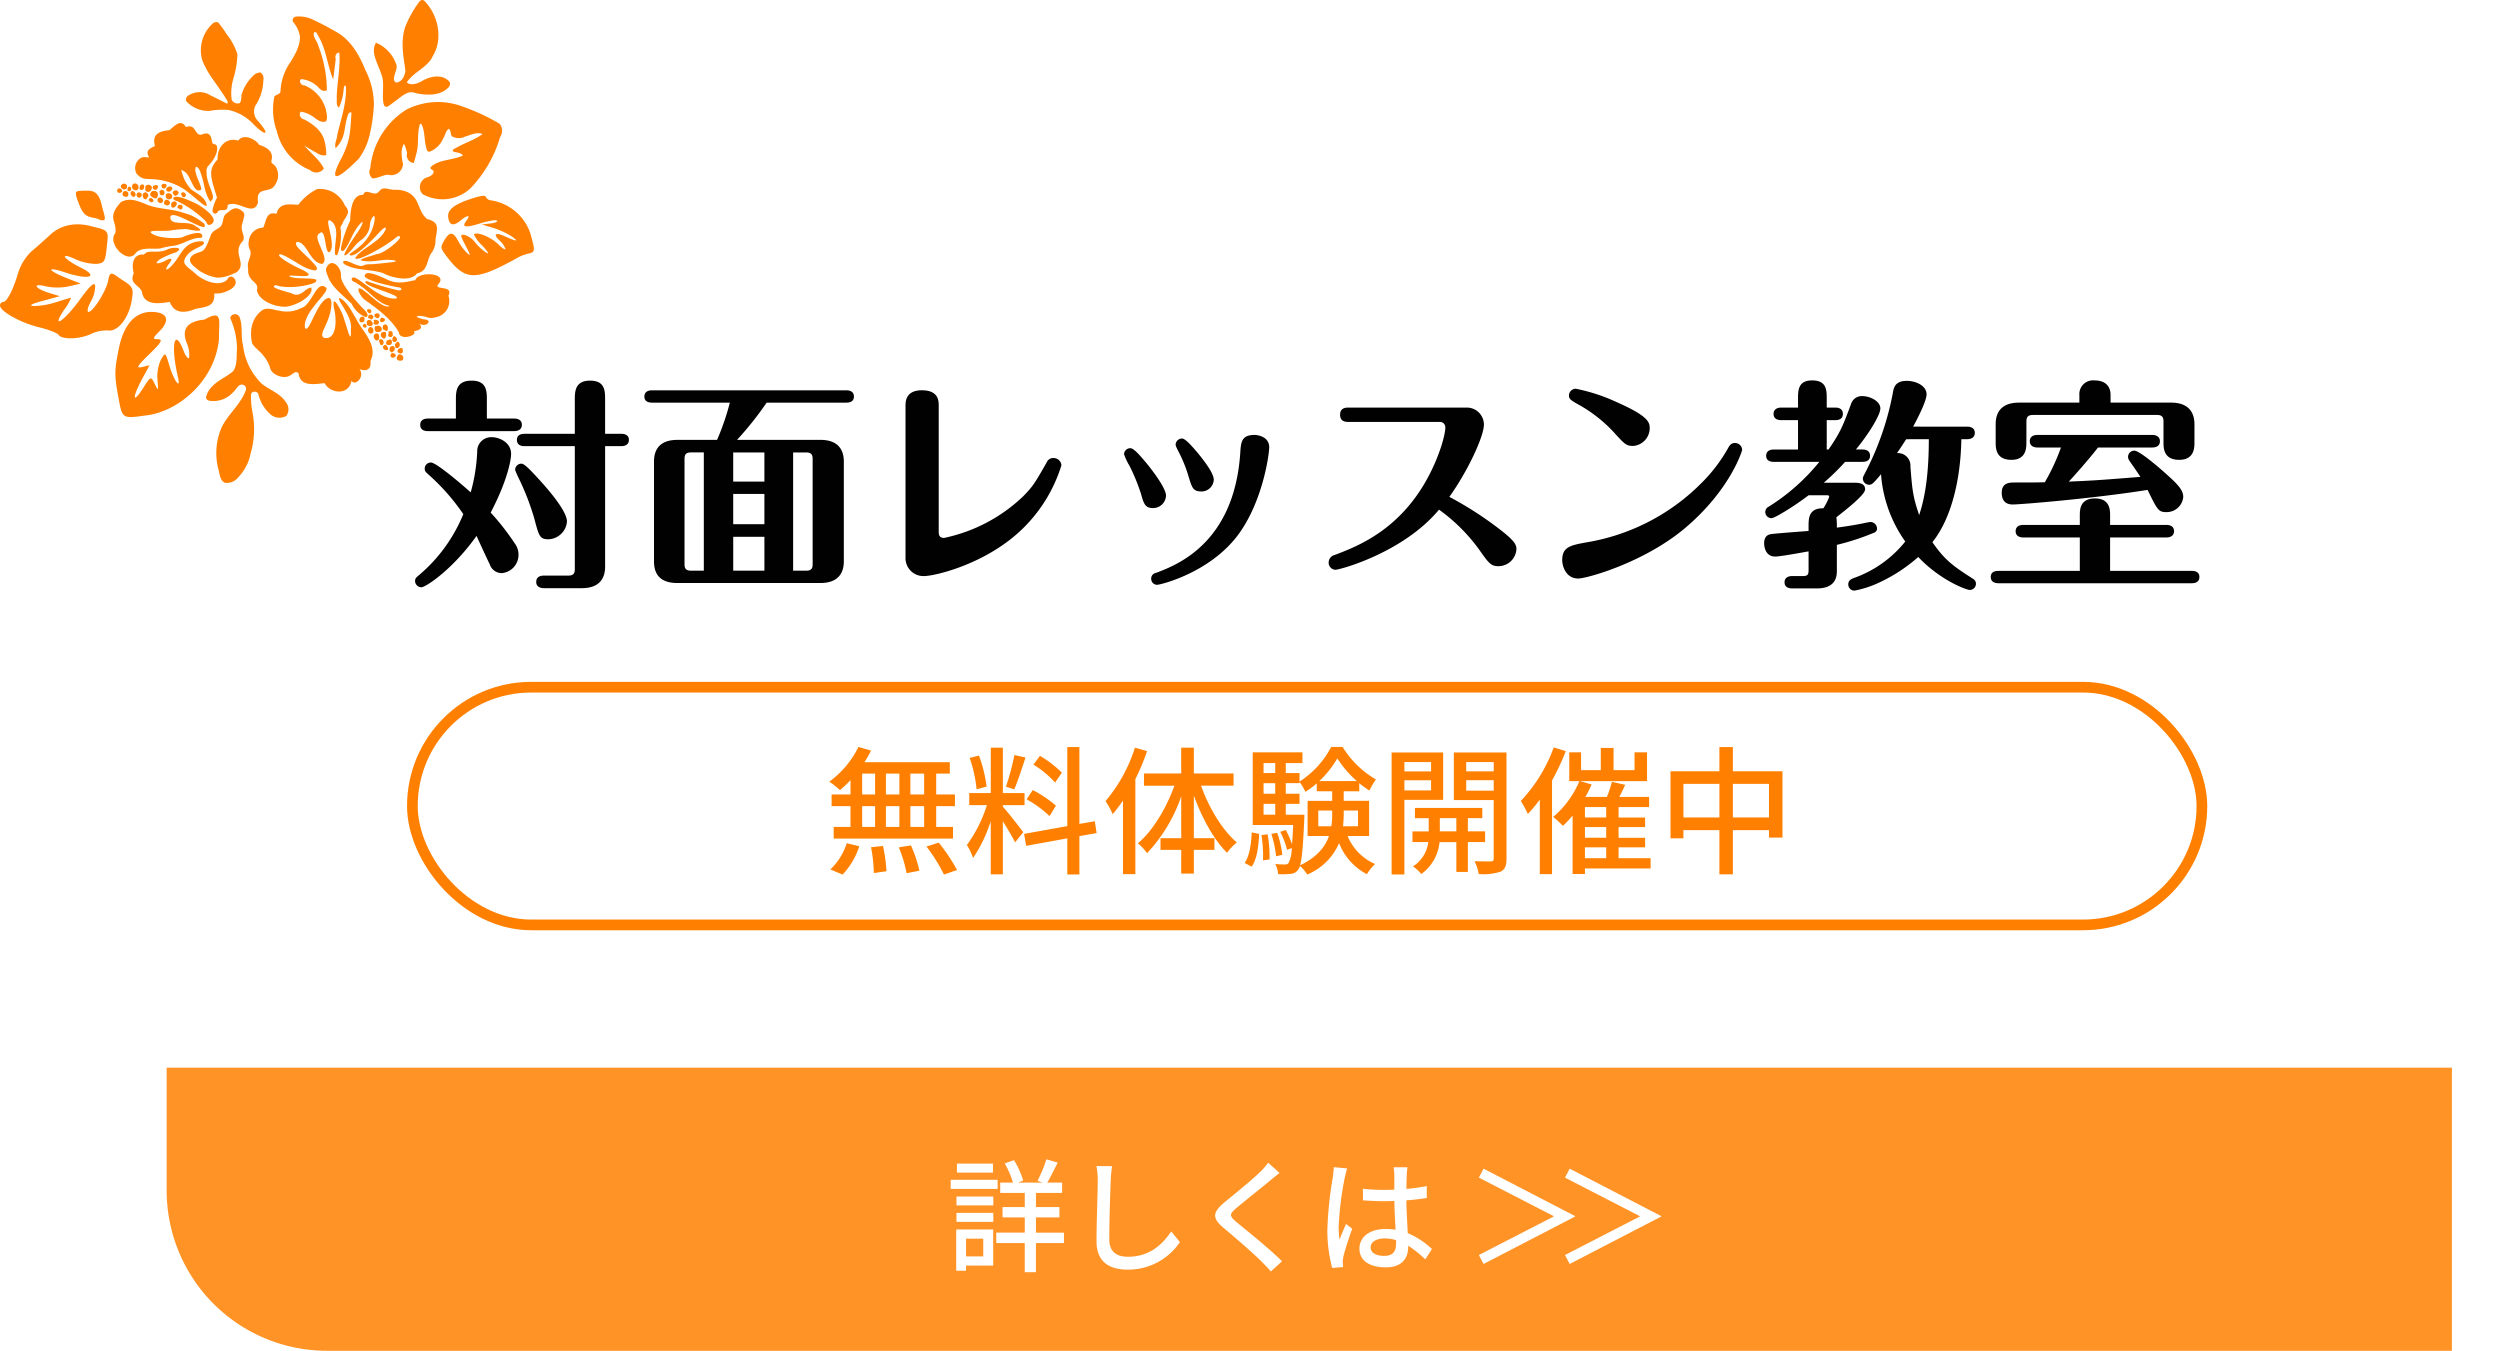 <svg xmlns="http://www.w3.org/2000/svg" xmlns:xlink="http://www.w3.org/1999/xlink" width="468" height="252.865" viewBox="0 0 468 252.865">
  <defs>
    <linearGradient id="linear-gradient" x2="1" y2="1" gradientUnits="objectBoundingBox">
      <stop offset="0" stop-color="#fff" stop-opacity="0.902"/>
      <stop offset="1" stop-color="#fff"/>
    </linearGradient>
    <filter id="長方形_1" x="22.197" y="23.83" width="445.803" height="188.535" filterUnits="userSpaceOnUse">
      <feOffset dy="3" input="SourceAlpha"/>
      <feGaussianBlur stdDeviation="3" result="blur"/>
      <feFlood flood-opacity="0.161"/>
      <feComposite operator="in" in2="blur"/>
      <feComposite in="SourceGraphic"/>
    </filter>
    <clipPath id="clip-path">
      <rect id="長方形_47" data-name="長方形 47" width="99.94" height="90.447" fill="#ff8000"/>
    </clipPath>
    <linearGradient id="linear-gradient-2" x2="1" y2="1" gradientUnits="objectBoundingBox">
      <stop offset="0" stop-color="#ff8000"/>
      <stop offset="1" stop-color="#ff8000"/>
    </linearGradient>
  </defs>
  <g id="グループ_109" data-name="グループ 109" transform="translate(-1390.803 -610.982)">
    <g transform="matrix(1, 0, 0, 1, 1390.8, 610.98)" filter="url(#長方形_1)">
      <path id="長方形_1-2" data-name="長方形 1" d="M0,0H397.8a30,30,0,0,1,30,30V170.535a0,0,0,0,1,0,0H0a0,0,0,0,1,0,0V0A0,0,0,0,1,0,0Z" transform="translate(31.2 29.83)" opacity="0.85" fill="url(#linear-gradient)"/>
    </g>
    <g id="グループ_21" data-name="グループ 21" transform="translate(1390.803 610.982)">
      <g id="グループ_20" data-name="グループ 20" clip-path="url(#clip-path)">
        <path id="パス_6" data-name="パス 6" d="M1473.654,2773.845a9.045,9.045,0,0,0-4.7-2.733,12.594,12.594,0,0,0-3.579.162,5.621,5.621,0,0,1-4.4-1.832.938.938,0,0,1,.557-1.133,3.731,3.731,0,0,1,3.923.018c1.061.518,2.114,1.054,3.169,1.587.243-.133.106-.456-.007-.634-.8-1.311-1.687-2.561-2.567-3.816a17.339,17.339,0,0,1-2.031-3.6,6.733,6.733,0,0,1,1.882-6.9.946.946,0,0,1,1.093-.229,22.272,22.272,0,0,1,1.581,2.2,11.5,11.5,0,0,1,2,3.754,17.978,17.978,0,0,1-.77,4.578,9.544,9.544,0,0,0-.311,3.891,1.2,1.2,0,0,0,1.493.658c.4-.448.261-1.091.376-1.634a8.024,8.024,0,0,1,2.1-3.419,1.979,1.979,0,0,1,1.409-.688,1.285,1.285,0,0,1,.556,1.385,8.961,8.961,0,0,1-1.509,4.857,2.531,2.531,0,0,0,.411,2.748C1476.886,2775.928,1475.83,2776.036,1473.654,2773.845Z" transform="translate(-1426.128 -2750.513)" fill="#ff8000"/>
        <path id="パス_7" data-name="パス 7" d="M10.965,1159.4c-.19-.333-1.838-.971-3.662-1.418-3.5-.857-7.342-3.01-7.3-4.094a.6.6,0,0,1,.551-.626c.717.026,1.9-2.244,2.827-5.408a9.673,9.673,0,0,1,2.477-4.048c.942-.786,2.49-2.158,3.44-3.049,2.169-2.035,5.034-2.557,8.384-1.526,2.913.6,2.58,1.03,2.305,3.779-.269,2.691-.461,2.991-1.987,3.113a9.881,9.881,0,0,1-3.968-.913c-3.111-1.431-2.127.026,1.081,1.6,3.529,1.733,1.529,2.381-2.855.926-3.7-1.229-3.438-.4.346,1.089l2.495.982-2.245.523a10.692,10.692,0,0,1-4.29-.007c-2.614-.677-2.068.4.62,1.227l2.015.617-3.212.875c-2.178.593-2.7.9-1.625.969a14.617,14.617,0,0,0,4.161-.731c1.416-.454,2.669-.826,2.785-.828a9.125,9.125,0,0,1-1.3,2.26c-2.555,3.824.021,2.141,2.966-1.938,1.877-2.6,2.71-3.349,2.841-2.557a6.082,6.082,0,0,1-.832,2.993c-.56,1.03-.75,1.882-.423,1.894.8.029,3.116-3.56,3.662-5.684.346-2.4.967-1.378,2.647-.305,2.067,1.321,2.179,1.569,1.775,3.939-.551,3.231-2.6,5.8-4.415,5.522a6.936,6.936,0,0,0-3.241.681C14.89,1160.246,11.494,1160.328,10.965,1159.4Z" transform="translate(0 -1096.719)" fill="#ff8000"/>
        <path id="パス_8" data-name="パス 8" d="M2923.33,2247.237a7.7,7.7,0,0,1-8.942,1.111,1.91,1.91,0,0,1,.946-3.188c.491-.185,1.155-.535,1.092-1.143-.177-.238-.7-.35-.574-.721,1.2-1.169,2.959-1.268,4.5-1.672a9.287,9.287,0,0,0,1.559-.5c-.394-.652-1.259-.517-1.87-.8-.129-.443.451-.542.719-.726,1.576-.9,3.362-1.413,4.818-2.518-1.108-.445-2.222.2-3.279.488a2.547,2.547,0,0,1-2.46-.077c-.275-.427-.163-1.021-.539-1.4-.683.4-.679,1.3-1.122,1.891a4.376,4.376,0,0,1-2.62,2.435c-.526-.16-.47-.829-.627-1.254-.266-1.326-.145-2.766-.826-3.983-.343-.11-.293.391-.382.594-.38,1.665-.021,3.423-.56,5.062a13.693,13.693,0,0,1-.464,1.666,1.443,1.443,0,0,1-1.241-1.846,8.2,8.2,0,0,0-.576-1.763c-.716,1.172-.413,2.6-.181,3.869a2.209,2.209,0,0,1-2.781,1.934c-1.024.028-1.927.72-2.95.684a1.547,1.547,0,0,1-.4-1.912,14.558,14.558,0,0,1,6.724-10.939,13.009,13.009,0,0,1,10.269-.7,39.856,39.856,0,0,1,7.215,3.322,2.075,2.075,0,0,1,.1,2.485,23.127,23.127,0,0,1-5.542,9.592" transform="translate(-2835.254 -2211.989)" fill="#ff8000"/>
        <path id="パス_9" data-name="パス 9" d="M3479.51,1635.169a1.15,1.15,0,0,0,.931.631,9.256,9.256,0,0,1,7.362,6.066c.993,3.448.975,3.637-.372,3.915a8.041,8.041,0,0,0-2.328.967c-7.832,4.285-9.538,4.152-13.23-.854-.831-1.174-.845-1.375-.177-2.536,1.01-1.751,1.684-1.738,2.642.052a9.645,9.645,0,0,0,1.652,2.256c.735.638.7.483-.265-1.37-1.044-1.994-1.054-2.087-.227-2.04a4.1,4.1,0,0,1,2.047,1.471,9.153,9.153,0,0,0,2.071,1.887c.589.307.321-.151-.793-1.355a6.9,6.9,0,0,1-1.542-2.046c.4-.65,3.125.417,4.482,1.756.852.842,1.481,1.234,1.4.871a3.982,3.982,0,0,0-1.067-1.5c-1.256-1.157-.811-1.61.846-.862,2.383,1.078,2.858,1.115,1.47.117a14.421,14.421,0,0,0-3.507-1.622l-2.16-.653,1.594-.183c.9-.1,1.447-.335,1.257-.53s-1.577.034-3.182.527c-2.837.871-3.494.723-2.512-.565.821-1.077.171-1.065-1.129.021-1.362,1.138-2.159.892-2.315-.714-.131-1.341,1.216-2.379,4.407-3.4,1.806-.578,2.559-.664,2.645-.3Z" transform="translate(-3388.561 -1598.3)" fill="#ff8000"/>
        <path id="パス_10" data-name="パス 10" d="M1625.8,30.564a2.7,2.7,0,0,1-2.48.993c-.841-.4-.937-1.429-1.127-2.23a12.032,12.032,0,0,1,.572-8.238c1.244-2.485,3.6-4.287,4.512-6.955a.794.794,0,0,0-1.061-.907c-.618.266-.841.977-1.354,1.378a4.943,4.943,0,0,1-4.387,1.609c-.351-.083-.757-.316-.663-.737A4.1,4.1,0,0,1,1621,13.47c1.119-1.186,2.719-1.753,3.907-2.845.775-1.217.564-2.721.687-4.089A14.3,14.3,0,0,0,1624.31.691a.941.941,0,0,1,1.813-.016c.579,1.681.16,3.5.616,5.207a11.852,11.852,0,0,0,3.454,7.1c1.477,1.2,3.468,1.81,4.54,3.473a2.112,2.112,0,0,1,.1,2.583,2.573,2.573,0,0,1-3-.314,7.264,7.264,0,0,1-2.258-3.83c-.32-.574-1.364-.538-1.353.238a14.493,14.493,0,0,0,.282,3.275,16.5,16.5,0,0,1-.349,7.633A8.977,8.977,0,0,1,1625.8,30.564Z" transform="translate(-1581.229 58.82)" fill="#ff8000"/>
        <path id="パス_11" data-name="パス 11" d="M1497.158,1620.471c.4-1.222,1.675-1.261,2.052-1.993.455-.882.2-1.8,1.074-2.3,1.019-.9,1.71-1.276,2.812-.355a.867.867,0,0,1,.359.99,15.67,15.67,0,0,1-.408,1.551c-.282,1.308.768,2.208.132,3.095-1.528,1.62-.332,3.057-.365,4.388a1.792,1.792,0,0,1-1.374,1.678,6.964,6.964,0,0,1-2.972.756,8.067,8.067,0,0,1-3.748-1.572c-.674-.573-2.345-1.682-.7-2.756,1.671-.928,1.838.152,3.142-3.476Z" transform="translate(-1457.756 -1576.299)" fill="#ff8000"/>
        <path id="パス_12" data-name="パス 12" d="M1661.227,2129.762c-1.206-3.891-1.736-5.223.11-7.127-.128-2.309,1.589-4.256,3.854-3.548,1.042-1.462,3.448-.114,3.888.765,1.174.438,2.615,1,2.416,2.638-.274,1.013.1.71.643,1.382a3.009,3.009,0,0,1,.029,3.364,1.774,1.774,0,0,1-1.18.991c-1.227.359-2.407.188-2.075,2.394-.791,2.9-3.788-.561-5.7.54.056,1.553-1.206.558-1.8,1.165-.357.773-1.1.447-1.023-.315a8.854,8.854,0,0,1,.837-2.248Z" transform="translate(-1620.6 -2092.767)" fill="#ff8000"/>
        <path id="パス_13" data-name="パス 13" d="M1054.627,1347.269c.8.762-1.557,1.062-2.837,2.383-1.157,1.423-.769,1.865.464,2.86a16.076,16.076,0,0,1,1.258,1.068c1.946,1.477,4.329,2.049,5.618.867.521-1.216,1.709-.343,1.6.6-.172,1.207-2.58,2.134-4.012,1.952.186,2.467-1.469,2.494-3.509,2.889-1.957.81-3.965.964-4.806-1.3-1.851.294-4.856.783-5.227-1.9-.442-1.276-2.458-1.465-1.521-3.456-.423-1.488-.249-3.516,1.64-3.519.328.083.422-.207.656-.34.878-.488,2.58.2,4.151-.695,1.252-.415,2.977-.238,1.444.622a16.8,16.8,0,0,0-2.994,1.3c-.812.607-1.049,1.141.807.4,1.328-.825,1.735-.588.843.5-1.144,1.668.01.995.819,0,.954-1.054,1.613-2.632,2.669-3.435a4.217,4.217,0,0,1,2.938-.8Z" transform="translate(-1016.611 -1302.069)" fill="#ff8000"/>
        <path id="パス_14" data-name="パス 14" d="M1369.1,2034.891c1.292-.961-1.4-2.93-2.854-3.736-.8-.4-3.271-1.565-4.109-1.277-.629.218-.018.675.4.74a19.632,19.632,0,0,1,4.992,3.383,2.231,2.231,0,0,1,.628.786c.241.448.563.379.939.1" transform="translate(-1329.437 -1992.998)" fill="#ff8000"/>
        <path id="パス_15" data-name="パス 15" d="M1075.87,2194.093c.91-.641-.753-2.648-.912-4.869,0-.561-.178-1.094.413-1.683.86-.865,1.7-2.38,1.544-3.342-.052-.827-.78-.41-.909-.9-.164-.664-.178-2.181-1.827-1.556-1.536.6-1.078-2.143-3.1-1.339-.955-1.71-2.271-.062-3.07.565-.96.135-3.514.258-2.723,2.961-.841.434-1.947.8-1.075,2.144-.629.013-1.145-.187-1.63.138a2.221,2.221,0,0,0-.762,2.868c.974,1.17,1.719.99,3.032,1.072a12.055,12.055,0,0,1,5.242,1.5c1.757.88,5.032,4.41,4.87,3.278-.321-1.5-1.865-2.054-2.956-2.915a7.687,7.687,0,0,1-1.794-3.588,1.682,1.682,0,0,1,.639.336c1.216.834,1.605,3.951,2.89,3.436.761,0-.825-2.369-.9-3.749-.019-1.212.637-.35.856.129a20.738,20.738,0,0,1,.878,3.15,8.725,8.725,0,0,0,.8,2.2c.2.381.383.591.5.166" transform="translate(-1036.275 -2156.608)" fill="#ff8000"/>
        <path id="パス_16" data-name="パス 16" d="M906.451,1785.121a8.6,8.6,0,0,0-3.5-1.8c-2.268-.807-4.7-.7-6.744-1.5-1.644-.645-3.258-1.488-5.036-.561-2.784,2.995-.685,3.587-1.066,5.817-1.647,1.969,2.376,6.058,3.854,3.681,1.171-1.1,2.928-.629,4.519-.789a16.538,16.538,0,0,1,2.727-.541c1.467-.274,2.824-1.217,4.273-1.425.467-.052,1.149.09.835-.613-.393-.835-3.034.156-3.778.523-2.041.292-4.986-.052-5.779-.9-.419-.516,1.857-.276,3.443-.384a20.127,20.127,0,0,1,3.244-.3c1.184.261,3.989.75,1.645-.563-1.235-1.182-4.9.161-4.677-1.772.488-1.143,4.291,1.536,6.1,1.945.48.189.44-.676-.057-.821Z" transform="translate(-868.512 -1743.448)" fill="#ff8000"/>
        <path id="パス_17" data-name="パス 17" d="M1345.495,2166.893c-.216-.083-.176-.2-.22-.494a.608.608,0,0,1,.748-.636.457.457,0,0,1,.185.748c-.211.271-.389.481-.712.381" transform="translate(-1313.235 -2128.042)" fill="#ff8000"/>
        <path id="パス_18" data-name="パス 18" d="M1357.832,2259.908c-.293-.133-.125-.7.426-.681a.443.443,0,0,1,.483.308c.174.38-.233.531-.292.582a.363.363,0,0,1-.616-.208" transform="translate(-1325.359 -2223.581)" fill="#ff8000"/>
        <path id="パス_19" data-name="パス 19" d="M1306.547,2291.587c.269-.821,1.652-.517.938.286-.318.357-.984.265-.937-.286" transform="translate(-1275.433 -2256.195)" fill="#ff8000"/>
        <path id="パス_20" data-name="パス 20" d="M1302.559,2231.828c-.21-.6.027-.824.554-.843.627.1.782.774.373,1.053a.67.67,0,0,1-.926-.21" transform="translate(-1271.467 -2194.821)" fill="#ff8000"/>
        <path id="パス_21" data-name="パス 21" d="M1290.056,2183.619a.529.529,0,0,1-.59.539c-.389-.095-.651-.324-.5-.66.163-.651.953-.466,1.09.121Z" transform="translate(-1258.23 -2145.7)" fill="#ff8000"/>
        <path id="パス_22" data-name="パス 22" d="M1238.32,2203.109c-.043-.3.517-.538.879-.124a.459.459,0,0,1,.066.607.558.558,0,0,1-.966-.243Z" transform="translate(-1208.812 -2165.784)" fill="#ff8000"/>
        <path id="パス_23" data-name="パス 23" d="M1253.506,2263.958c-.178-.459.087-.36.218-.574.052-.085.469.063.545.141a.7.7,0,0,1,.063.672c-.16.261-.868.272-.825-.239Z" transform="translate(-1223.598 -2227.823)" fill="#ff8000"/>
        <path id="パス_24" data-name="パス 24" d="M1270.04,2316.865a.478.478,0,0,1-.008-.622,3.118,3.118,0,0,1,.361-.115c.678.057.473.586.31.724-.267.226-.464.238-.664.013Z" transform="translate(-1239.681 -2281.734)" fill="#ff8000"/>
        <path id="パス_25" data-name="パス 25" d="M1200.277,2306.354c-.412-.572.688-.915.933-.47a1.549,1.549,0,0,1-.217.559.462.462,0,0,1-.715-.089" transform="translate(-1171.606 -2271.033)" fill="#ff8000"/>
        <path id="パス_26" data-name="パス 26" d="M1181.439,2240.036a.63.63,0,0,1,.6-.915c.631-.038.862.41.724.973-.109.415-.493.681-1.323-.058" transform="translate(-1153.236 -2203.374)" fill="#ff8000"/>
        <path id="パス_27" data-name="パス 27" d="M1169.948,2208.675a.341.341,0,0,1,.3-.456c.314-.023.722.469.483.671-.288.243-.578.116-.786-.215" transform="translate(-1142.069 -2171.153)" fill="#ff8000"/>
        <path id="パス_28" data-name="パス 28" d="M1140.755,2290.586c.092-.437,0-.612.159-.743.495-.417,1.451.028.975.806a.6.6,0,0,1-1.134-.063Z" transform="translate(-1113.591 -2255.096)" fill="#ff8000"/>
        <path id="パス_29" data-name="パス 29" d="M1121.73,2232.083c-.338-.679-.066-.925.069-1.039.478-.4,1.166.45.655.882-.1.085-.121.614-.724.157Z" transform="translate(-1094.86 -2194.944)" fill="#ff8000"/>
        <path id="パス_30" data-name="パス 30" d="M1096.225,2305.678a.42.42,0,0,1,.239-.392c.58-.231.692.394.408.859-.145.239-1.027.156-.647-.467" transform="translate(-1070.029 -2270.715)" fill="#ff8000"/>
        <path id="パス_31" data-name="パス 31" d="M1073.987,2244.219a.405.405,0,0,1,.3-.094.964.964,0,0,1,.351.151.414.414,0,0,1,.085.523c-.114.168-.253.42-.581.289a.509.509,0,0,1-.157-.87" transform="translate(-1048.238 -2208.115)" fill="#ff8000"/>
        <path id="パス_32" data-name="パス 32" d="M1037.649,2302.077a.694.694,0,0,1,.7,1.182.692.692,0,0,1-.7-1.182Z" transform="translate(-1012.665 -2267.683)" fill="#ff8000"/>
        <path id="パス_33" data-name="パス 33" d="M1026.549,2249.84c.149-.089.374-.034.665.31.027.034.282.643-.295.779-.5-.1-.781-.819-.37-1.089" transform="translate(-1001.912 -2214.056)" fill="#ff8000"/>
        <path id="パス_34" data-name="パス 34" d="M1001.612,2295.74c.082-.969.995-.4.64.183-.184.3-.746.129-.64-.183" transform="translate(-977.749 -2260.287)" fill="#ff8000"/>
        <path id="パス_35" data-name="パス 35" d="M963.008,2251.568a.544.544,0,0,1,.3-.882.6.6,0,0,1,.6.252c.2.4.028,1.2-.905.63Z" transform="translate(-939.946 -2214.913)" fill="#ff8000"/>
        <path id="パス_36" data-name="パス 36" d="M949.913,2309.746c-.24-.7.732-.882.966-.6.54.639-.266,1.434-.966.6" transform="translate(-927.256 -2274.638)" fill="#ff8000"/>
        <path id="パス_37" data-name="パス 37" d="M920.4,2281.643a.5.5,0,0,1,.782.452c0,.052-.071.268-.492.31a.435.435,0,0,1-.29-.762" transform="translate(-898.328 -2246.288)" fill="#ff8000"/>
        <path id="パス_38" data-name="パス 38" d="M1395.592,2151.541c-.445.274-.311-.4-.179-.508.338-.285.855-.035.83.26.066.665-.774.624-.651.248Z" transform="translate(-1362.06 -2112.583)" fill="#ff8000"/>
        <path id="パス_39" data-name="パス 39" d="M1423.589,2247.731c-.038.171-.229-.122.013-.346.4-.341,1.095.362.64.745-.357.3-.681-.07-.653-.4" transform="translate(-1389.585 -2211.308)" fill="#ff8000"/>
        <path id="パス_40" data-name="パス 40" d="M1948.589,1396.471a2.763,2.763,0,0,1,2.7-2.5c.608-1.306.525-3.116,2.484-2.587.506-2.386,3.1-1.646,4.089-1.706a10.133,10.133,0,0,1,3.484-2.917,4.985,4.985,0,0,1,5.217,3.058c1.322,1.416.087,2.007-.441,3.38-.314.6-.434.551-.333,1.081a10.44,10.44,0,0,1-.581,4.665c-.157.281-.471.217-.483-.087-.191-2.136,1.106-5.083-.965-6.263-1.13-.352,1.278,4.622-.023,5.924-1.007.629-.617-4.884-1.979-3.414-1.409.69,2.251,4.829.546,5.656-2.3-.2-2.819-4.138-4.686-4.121-1.03.555,2.036,2.62,3.368,4.337.568.525.438,1.209-.356.941-1.958-.283-4.016-2.276-6.05-2.953-1.476-.011,2.187,2.129,4.207,2.981,1.185.653,1.426,1.039.25,1.09-1.057.047-2.731-.227-2.925.026,1.388.755,5.422.063,5.093.879.292.543-4.955,1.77-7.559.785-1.584.454,2.262,1.25,2.967,1.554,1.751.923,2.528-1.072,3.653-1.084.556,1.288-2.239,3.235-4.691,3.577-2.095.083-5.148-1.1-5.475-3.12.536-1.618-1.834-1.524-1.63-3.919-.32-1.652.706-2.172.394-3.483A2.514,2.514,0,0,1,1948.589,1396.471Z" transform="translate(-1902.011 -1351.355)" fill="#ff8000"/>
        <path id="パス_41" data-name="パス 41" d="M1973.528,730.392c-.526-3.275.905-4.867,1.708-5.551,1.694-1.537,3.942,1.237,7.579-.606,2.026-.525,2.866-5.476,4.676-3.8.731.836-4.424,4.52-3.986,7.493.76,1.413,2.333-5.45,4.505-5.588.772.2.472,2.36-.178,4.07-.634,1.666-1.62,2.876-.781,3.392,2.592.579,2.395-3.917,1.866-5.645-.492-3.241,1.755,1.143,1.939,2.2.459,1.173,1.382,5.339,1.257,1.835.371-2.511-2.956-5.737-2.1-5.834,1.693.8,2.685,3.461,4.057,5.527,1.289,1.8,2.878,4.02,1.693,6.289.264,1.641-.961,2.007-2.043,1.47,1.076,1.463-.806,3.268-1.5,2.222-.436,2.67-3.888,2.512-5.045.425-1.8.179-4.571.767-4.87-1.851-.74-.68-1.065.449-2.231.67-1.055.2-2.984-.448-3.166-1.963C1975.658,732.052,1973.705,731.881,1973.528,730.392Z" transform="translate(-1926.422 -666.565)" fill="#ff8000"/>
        <path id="パス_42" data-name="パス 42" d="M2680.646,1619.769a21.965,21.965,0,0,1,1.706-5.058c.044-1.812.284-4.936,2.446-4.831.519-1.472,2.039.541,2.958-.635.771-.99,1.46-.394,2.8-.317,1.824-.056,3.42.511,4.239,2.11.7,1.4.839,2.415,1.969,3.38,2.6.614,1.746,2.108,1.57,3.866a3.958,3.958,0,0,1-.625,2.276c-1.125,1.383-.644,3.595-2.832,4.013-1.467,2.023-5.854.324-6.336-.026-2.267-.77-4.834-.442-6.955-1.512-.657-.308-.742-.781-.195-.8.709-.016,2.281,1.067,3.223.965a2.878,2.878,0,0,1,1.163-.328c1.19.015,2.947-.234,4.334-.369.625-.061,1.191-.193.383-.366-2.074-.365-3.588.507-5.973.059-.823-.228,1.811-.869,2.771-1.209,1.189-.1,3.269-1.76,4-2.54.686-.729.39-.965-.125-.762-2.218,1.9-7.718,4.9-7.868,4.018,1.286-1.965,4.631-2.882,5.711-5.392.117-.549-.347-.256-.919.3-1.543,1.668-4.921,5.252-5.821,4.52-.3-.158.945-.737,1.968-1.679a7.86,7.86,0,0,0,2.643-4.531c.249-1.564-.268-1.141-.612-.335-.31.679-.161,1.345-.427,1.947a4.539,4.539,0,0,1-1.194,1.648,6.577,6.577,0,0,0-1.57,1.439c-1,1.339-2.725,2.714-1.205.174.782-1.552,3.1-4.258,2.752-4.879-1.72,1.519-2.044,3.546-3.337,5.259-.161.214-.735.535-.64-.4Z" transform="translate(-2616.802 -1573.406)" fill="#ff8000"/>
        <path id="パス_43" data-name="パス 43" d="M2764.7,1150.236c.329-1.764,4.878,4.095,8.372,3.594,1.021-.692-6.93-2.369-5.667-3.275a54.058,54.058,0,0,0,5.951,1.754c.662.088.888-.263.34-.511-2.112-.324-7.3-1.567-6.487-2.373.18-.709,1.833-.234,4.263.932,1.867.9,3.558.337,5.14.055.544-1.743,6.319-1.379,4.272.794-.864,1.168,2.943.041,1.925,2.12a3.076,3.076,0,0,1-2.422,4.039,2.559,2.559,0,0,1-1.571.005c-1.2-.482-3.267-.285-.681.372,2.08.087.312,1.723-.792.74,1.056,1.37-.777,1.307-1,1.561.723.7-2.666,1.793-2.8.147-1.55-2.662-4.054-4.416-6.469-6.15-1.02-.857-1.92-3.11.058-1.552,1.166.848,3.142,2.911,4.343,2.854.639-.073.057-.162-.2-.255-2.214-.787-3.5-2.886-5.535-4.007-.226-.362-1.024-.324-1.041-.843Z" transform="translate(-2698.863 -1097.967)" fill="#ff8000"/>
        <path id="パス_44" data-name="パス 44" d="M2563.32,1307.527c1.013-1.2,2.591.575,2.424,2.062,0,1.218,1.953,3.719,3.9,5.791.333.377,1.168,1.045,1.087,1.585-.06.363-.477.273-.981-.031a4.849,4.849,0,0,1-1.989-2.186c-1.637-1.606-3.782-3.1-4.522-5.32C2562.961,1308.7,2562.742,1308.223,2563.32,1307.527Z" transform="translate(-2501.926 -1257.88)" fill="#ff8000"/>
        <path id="パス_45" data-name="パス 45" d="M2885.521,1335.4c-.245-.457.112-.549.429-.491.563.1.238,1.315-.429.491" transform="translate(-2816.73 -1277.023)" fill="#ff8000"/>
        <path id="パス_46" data-name="パス 46" d="M2944.044,1297.434c.014-.659,0-.343.424-.565.994-.113.509,1.635-.424.565" transform="translate(-2873.938 -1238.216)" fill="#ff8000"/>
        <path id="パス_47" data-name="パス 47" d="M3008.627,1197.944c-.474-.146-.348-.462-.348-.612a.457.457,0,0,1,.88-.146c.2.342.109,1.3-.532.758" transform="translate(-2936.629 -1136.159)" fill="#ff8000"/>
        <path id="パス_48" data-name="パス 48" d="M2893.693,1177.05c-.39-.626.285-1.448.772-.744.069.1.238.632-.02.811a.5.5,0,0,1-.752-.067Z" transform="translate(-2824.673 -1114.815)" fill="#ff8000"/>
        <path id="パス_49" data-name="パス 49" d="M2938.256,1122.642c-.957-1.127,1.02-1.823.736-.26a.415.415,0,0,1-.736.26" transform="translate(-2868.032 -1059.052)" fill="#ff8000"/>
        <path id="パス_50" data-name="パス 50" d="M3103.96,1062.128c-.16-.258.028-.162.2-.469.38-.693,1.049.458.385.918-.134.093-.7.234-.58-.449Z" transform="translate(-3029.987 -997.485)" fill="#ff8000"/>
        <path id="パス_51" data-name="パス 51" d="M3125.035,1020.316c-.395-.567.578-1.093.827-.734.154.223.24,1.343-.827.734" transform="translate(-3050.529 -954.324)" fill="#ff8000"/>
        <path id="パス_52" data-name="パス 52" d="M3118.51,963.092c.006-.126.143-.587.427-.628.721-.038,1.007.814.6,1.1s-1.268-.028-1.026-.469" transform="translate(-3044.209 -896.139)" fill="#ff8000"/>
        <path id="パス_53" data-name="パス 53" d="M3070.008,986.247c1.308.193.172,1.361-.349.641a.5.5,0,0,1,.349-.641" transform="translate(-2996.531 -920.158)" fill="#ff8000"/>
        <path id="パス_54" data-name="パス 54" d="M3050.9,1148.66c-.018-.048-.071-.362.006-.416.038-.026.09.031.135.025s.046-.077.086-.089.148.027.2.037c.425.077.264.523.343.792.016.054-.126.143-.177.211-.193.258-1.018.005-.594-.56Z" transform="translate(-2978.133 -1086.215)" fill="#ff8000"/>
        <path id="パス_55" data-name="パス 55" d="M3035.326,1085.962c.227-.341.186-.166.426-.236,0,0,.055-.079.086-.089.505-.147.725.724.209,1.008-.419.083-1.044.032-.72-.684Z" transform="translate(-2962.96 -1022.08)" fill="#ff8000"/>
        <path id="パス_56" data-name="パス 56" d="M3060.787,1028.163c.13-.165.009-.334.122-.485s.138-.149.342-.208c.664-.194.586.673.481.79-.35.391-.542.483-.674.292-.036-.053-.265-.3-.271-.389Z" transform="translate(-2987.902 -962.668)" fill="#ff8000"/>
        <path id="パス_57" data-name="パス 57" d="M2945.229,1189.461c-.478-.1-.483-.981-.241-1.088.057-.026.208,0,.265-.025s.04-.082.154-.068c.8-.054,1.12,1.034.25,1.176A3.681,3.681,0,0,0,2945.229,1189.461Z" transform="translate(-2874.706 -1127.31)" fill="#ff8000"/>
        <path id="パス_58" data-name="パス 58" d="M2993.4,1136.884c-.146-.2-.076-.342-.037-.56.048-.264.733-.405.868-.211C2994.491,1136.488,2994.192,1138.027,2993.4,1136.884Z" transform="translate(-2922.034 -1073.904)" fill="#ff8000"/>
        <path id="パス_59" data-name="パス 59" d="M2893.7,1286.818c0-.644,1.134-.438.943.159-.526.741-.336.082-.969.117a.848.848,0,0,1,.025-.276" transform="translate(-2824.764 -1227.516)" fill="#ff8000"/>
        <path id="パス_60" data-name="パス 60" d="M2852.433,1223.127c-.264.025-.483-.449-.264-.571.577-.505.909.712.264.571" transform="translate(-2784.164 -1161.8)" fill="#ff8000"/>
        <path id="パス_61" data-name="パス 61" d="M3084.621,1110.764a.768.768,0,0,1-.029-.448c.174-.758.678-.359.82,0a.458.458,0,0,1-.791.445Z" transform="translate(-3011.119 -1046.934)" fill="#ff8000"/>
        <path id="パス_62" data-name="パス 62" d="M2987.3,1265.939c.061-.2.186-.444.45-.37,1.343.388-.576,1.442-.45.37" transform="translate(-2916.157 -1206.095)" fill="#ff8000"/>
        <path id="パス_63" data-name="パス 63" d="M2883.191,1235.075c.425.365.529.729.271,1s-1.133-.044-.987-.367c-.038-.641.283-.749.716-.629" transform="translate(-2813.82 -1175.138)" fill="#ff8000"/>
        <path id="パス_64" data-name="パス 64" d="M2825.718,1264.449a.374.374,0,0,1,.289.432.53.53,0,0,1-.881.492.632.632,0,0,1,.593-.924Z" transform="translate(-2757.774 -1205.172)" fill="#ff8000"/>
        <path id="パス_65" data-name="パス 65" d="M2935.959,1246.229c.005.019-.17-.279-.078-.342.258-.179,1.307.052.884.7-.211.325-1.349.144-.806-.359Z" transform="translate(-2865.904 -1185.971)" fill="#ff8000"/>
        <path id="パス_66" data-name="パス 66" d="M2980.322,1084.61c-.045-.455.189-.644.538-.437.036.022.153.068.177.1.042.066.381.762-.254.964-.062,0-.19-.113-.236-.14-.2-.117-.014-.367-.225-.492" transform="translate(-2909.348 -1020.61)" fill="#ff8000"/>
        <path id="パス_67" data-name="パス 67" d="M3009.773,1045.8c-.165-.22.176-.346.309-.438.379-.263,1.007,1.1.305.97-.263-.069-.581-.069-.615-.532" transform="translate(-2938.06 -980.783)" fill="#ff8000"/>
        <path id="パス_68" data-name="パス 68" d="M2160.776,2440.283c-4.879,4.876-5.385,3.841-3.073-.407,1.542-3.254,1.478-4.6,1.732-8.236-.409-.236-.662.332-.734.651-.592,1.674-.4,3.628-1.512,5.105a3.611,3.611,0,0,1-.725.885c-.285-.876.292-1.713.325-2.583.71-3,1.788-5.99,1.59-9.116-.409-.068-.371.483-.418.748a9.863,9.863,0,0,1-.875,3.374c-.595-.461-.354-1.289-.417-1.934.056-2.789.709-5.551.493-8.347-.6-.09-.885.692-.673,1.16-.159,1.285-.316,2.571-.484,3.855-1.142-2.774-1.311-5.927-2.991-8.478.039-.381-.682-.595-.647-.106-.025.873.724,1.5.879,2.333a23.137,23.137,0,0,1,1.576,8.236c-.612.393-1.3-.138-1.674-.616a5.139,5.139,0,0,0-3.153-1.445c-.507.427.066,1.255.643,1.164a6.854,6.854,0,0,1,4.036,4.662c.069.679.367,1.429-.016,2.066-.785.359-1.558-.235-2.165-.678a5.638,5.638,0,0,0-2.522-1.124c-.53.5-.012,1.417.645,1.459,1.519.85,3.105,1.954,3.669,3.687a9.564,9.564,0,0,1,.419,2.966c-.9.317-1.7-.374-2.456-.763-.558-.321-1.1-.662-1.653-1,1.212,1.438,2.808,2.581,3.668,4.292a1.725,1.725,0,0,1-2.6.287,10.36,10.36,0,0,1-6.2-7.249,11.958,11.958,0,0,1-.462-6.518c.316-.4,1.1-.357,1.14-.974a10.243,10.243,0,0,1,1.954-5.592c.849-1.452,1.779-3.024,1.679-4.769a5.664,5.664,0,0,0-1.3-2.657.707.707,0,0,1,.631-.972,5.9,5.9,0,0,1,2.938.5,52.883,52.883,0,0,1,5.176,2.756c2.366,1.61,3.792,4.214,4.836,6.809a14.282,14.282,0,0,1,1.576,6.3,30.376,30.376,0,0,1-.86,6.013A11.771,11.771,0,0,1,2160.776,2440.283Z" transform="translate(-2093.634 -2410.549)" fill="#ff8000"/>
        <path id="パス_69" data-name="パス 69" d="M907.809,526.663c.932-4.794,3.091-7.241,6.322-7.164,2.83.067,3.41,1.534,1.41,3.564-1.378,1.4-1.4,1.524-.3,1.55.935.022.576.632-1.645,2.789-2.266,2.2-2.55,2.692-1.4,2.421l1.438-.34-1.392,2.575c-1.878,3.475-1.8,4.808.1,1.823,1.524-2.387,1.529-2.389,2.259-.9.679,1.384.716,1.328.515-.76a7.537,7.537,0,0,1,.627-3.743c.839-1.481.849-1.474,1.58,1.012.849,2.887,2.219,4.751,1.622,2.206-1.4-5.983-.685-9.412,1.039-4.954.433,1.12.912,1.689,1.065,1.265a5.485,5.485,0,0,0-.468-2.7c-.909-2.35-.2-4.016,3.341-4.373,3.58-2.06,2.628.381,2.712,3.558-.686,7.851-7.652,13.837-14,14.424-4.2.609-4.132.453-4.847-3.476-.739-4.064-.737-4.877.022-8.78Z" transform="translate(-885.633 -461.109)" fill="#ff8000"/>
        <path id="パス_70" data-name="パス 70" d="M597.077,2068.711c.886,2.163,2.094,1.87,3.188,2.214,2.293,1.073,1.246-.7.888-2.389-.673-3.161-1.962-2.885-3.956-2.825-1.2.037-1.213.329-.119,3Z" transform="translate(-582.076 -2029.994)" fill="#ff8000"/>
        <path id="パス_71" data-name="パス 71" d="M2953.244,2974.088c-1.321-1.72-3.849-1.157-5.425-.129-.8.382-1.86.766-2.643.145,1.256-2.01,3.877-2.742,4.879-4.962,1.956-3.257,1-7.668-1.573-10.3-.39-.383-.878-.073-1.094.323a20.726,20.726,0,0,0-2.53,4.584c-.856,2.621-.345,5.407.057,8.053-.056.993-.629,2.266-1.752,2.308-1.065-.511.365-2.355.085-3.244a6.778,6.778,0,0,0-3.83-4.2c-1.258,1.906.759,4.491,1.23,6.719.36,1.7-.59,6.317,1.218,5.063,2.789-2.03,3.42-2.926,5.018-2.334,2.026.419,4.507.535,6.072-1.062A1.085,1.085,0,0,0,2953.244,2974.088Z" transform="translate(-2869.023 -2958.667)" fill="#ff8000"/>
      </g>
    </g>
    <path id="長方形_50" data-name="長方形 50" d="M0,0H427.8a0,0,0,0,1,0,0V53a0,0,0,0,1,0,0H30A30,30,0,0,1,0,23V0A0,0,0,0,1,0,0Z" transform="translate(1422 810.847)" opacity="0.85" fill="url(#linear-gradient-2)"/>
    <g id="グループ_108" data-name="グループ 108" transform="translate(1476 668.812)">
      <path id="パス_94" data-name="パス 94" d="M-131.922-25.62v-6.342c0-1.68,0-3.612-2.814-3.612-2.856,0-2.856,2.1-2.856,3.612v6.342H-147c-.462,0-1.428.084-1.428,1.134,0,1.092.966,1.176,1.428,1.176h9.408V-.294c0,.8-.252,1.218-1.26,1.218h-4.536c-.42,0-1.428.084-1.428,1.176,0,1.05.966,1.176,1.428,1.176h7.1c3.276,0,4.368-1.806,4.368-4.032V-23.31h3.024c.462,0,1.428-.126,1.428-1.176,0-1.008-.924-1.134-1.428-1.134Zm-33.18-2.856c-.462,0-1.428.126-1.428,1.176,0,1.092,1.008,1.176,1.428,1.176h16.17c.5,0,1.428-.168,1.428-1.176,0-1.05-.966-1.176-1.428-1.176h-5.124v-3.486c0-1.6,0-3.612-2.856-3.612-2.94,0-2.94,2.1-2.94,3.612v3.486Zm11.76,17.6c3.15-6.006,3.822-9.87,3.822-10.962,0-2.226-2.268-3.15-3.612-3.15a2.613,2.613,0,0,0-2.73,2.73,33.607,33.607,0,0,1-1.218,7.6c-1.386-1.26-6.426-5.586-7.434-5.586a1.139,1.139,0,0,0-1.176,1.134c0,.462.168.63.63,1.05a39.89,39.89,0,0,1,6.594,7.476,29.481,29.481,0,0,1-8.4,11.508c-.336.294-.63.5-.63,1.008a1.2,1.2,0,0,0,1.176,1.176c.84,0,5.964-3.444,10.332-9.618.336.756,2.058,4.494,2.478,5.334A2.38,2.38,0,0,0-151.284.462a3.432,3.432,0,0,0,3.15-3.4A3.422,3.422,0,0,0-148.764-5,46.92,46.92,0,0,0-153.342-10.878Zm14.28,1.68c0-1.932-3.36-5.88-5.586-8.274-1.092-1.176-2.352-2.562-2.94-2.562a1.174,1.174,0,0,0-1.176,1.176,16.77,16.77,0,0,0,.756,1.722,47.393,47.393,0,0,1,2.814,7.308c.882,3.318,1.008,3.948,2.646,3.948A3.6,3.6,0,0,0-139.062-9.2Zm31.836-15.288a61.04,61.04,0,0,0,5.544-6.972h14.91c.462,0,1.428-.084,1.428-1.134s-.924-1.176-1.428-1.176h-36.372c-.462,0-1.428.126-1.428,1.176,0,1.008.924,1.134,1.428,1.134h14.574a45.665,45.665,0,0,1-2.394,6.972H-118.4c-3.276,0-4.368,1.806-4.368,4.032V-1.722c0,2.31,1.092,4.032,4.368,4.032h26.8c3.234,0,4.368-1.806,4.368-4.032V-20.454c0-2.268-1.176-4.032-4.368-4.032ZM-102.1-6.342V0h-5.838V-6.342Zm5.376-15.792h2.436c.966,0,1.218.42,1.218,1.218v19.7c0,.756-.21,1.218-1.218,1.218h-2.436ZM-107.94-8.694v-5.67h5.838v5.67Zm0-7.98v-5.46h5.838v5.46ZM-113.442,0h-2.394c-1.008,0-1.218-.462-1.218-1.218v-19.7c0-.8.252-1.218,1.218-1.218h2.394Zm37.758-2.394a3.342,3.342,0,0,0,3.528,3.4c1.848,0,11.634-2.184,18.522-8.988a28.148,28.148,0,0,0,7.14-11.76,1.481,1.481,0,0,0-1.512-1.344,1.3,1.3,0,0,0-1.26.84c-2.268,3.948-2.52,4.41-4.41,6.342A30.418,30.418,0,0,1-68.46-6.132c-1.008,0-1.008-.756-1.008-1.176v-23.52c0-.924,0-2.94-3.15-2.94-3.066,0-3.066,2.142-3.066,2.94Zm46.368-9.324a2.416,2.416,0,0,0,2.394-2.352c0-1.3-2.31-4.41-3.612-6.006-.924-1.092-2.352-2.856-3.066-2.856A1.189,1.189,0,0,0-34.776-21.8a11.824,11.824,0,0,0,1.05,2.226,36.449,36.449,0,0,1,2.142,5.25C-31.08-12.516-30.828-11.718-29.316-11.718Zm9.156-3.108a2.317,2.317,0,0,0,2.184-2.184c0-1.218-1.722-3.444-2.94-4.956-.756-.882-2.31-2.772-2.982-2.772a1.2,1.2,0,0,0-1.218,1.092c0,.252.042.336.42,1.134a25.552,25.552,0,0,1,1.932,4.662C-22.008-15.33-21.84-14.826-20.16-14.826Zm9.828-10.584c-2.436,0-2.562,1.3-2.688,3.36C-14.154-5.04-25.032-1.008-28.812.42a1.068,1.068,0,0,0-.882,1.092A1.121,1.121,0,0,0-28.6,2.646c.63,0,9.66-2.184,14.994-9.114C-8.82-12.726-7.6-21.8-7.6-23.1-7.6-25.116-9.786-25.41-10.332-25.41Zm34.608-2.436a1.011,1.011,0,0,1,1.092,1.092c0,1.3-1.176,5.712-3.738,10.164C16.3-7.35,8.736-4.494,4.662-2.94A1.463,1.463,0,0,0,3.528-1.554,1.322,1.322,0,0,0,4.788-.168c.84,0,12.684-3.192,19.4-11.256A33.052,33.052,0,0,1,31.668-3.99C33.474-1.428,33.894-.84,35.28-.84a3.378,3.378,0,0,0,3.4-3.192c0-.882-.462-1.6-2.73-3.4a66,66,0,0,0-9.828-6.384c3.486-4.872,6.468-11.34,6.468-13.524a3.189,3.189,0,0,0-3.234-3.192H7.266c-.462,0-1.6,0-1.6,1.344s1.134,1.344,1.6,1.344Zm36.33,4.494a3.364,3.364,0,0,0,3.024-3.276c0-1.092-.126-2.268-6.258-4.956a33.5,33.5,0,0,0-7.6-2.478,1.29,1.29,0,0,0-1.26,1.26c0,.672.378.882,1.428,1.512A26.677,26.677,0,0,1,56.826-26C59.01-23.6,59.22-23.352,60.606-23.352ZM47.25-1.974c0,1.218.756,3.444,2.982,3.444,1.638,0,12.474-3.024,20.118-9.534,8.316-7.056,10.584-14.322,10.584-14.574A1.339,1.339,0,0,0,79.59-23.9c-.756,0-1.05.5-1.344,1.05a29.286,29.286,0,0,1-4.578,6.09A39.4,39.4,0,0,1,51.744-5.292C48.8-4.746,47.25-4.452,47.25-1.974ZM96.768-22.68v-5.5h1.638c.462,0,1.386-.126,1.386-1.176,0-1.008-.882-1.176-1.386-1.176H96.768v-1.6c0-1.638,0-3.486-2.73-3.486-2.646,0-2.646,1.89-2.646,3.486v1.6h-3.15c-.8,0-1.428.378-1.428,1.176,0,1.05.924,1.176,1.428,1.176h3.15v5.5H86.856c-.462,0-1.428.126-1.428,1.176,0,1.008.924,1.134,1.428,1.134h8.526a38.308,38.308,0,0,1-9.492,8.4,1.1,1.1,0,0,0-.63,1.008,1.163,1.163,0,0,0,1.176,1.134c.63,0,4.41-2.352,6.93-4.284h3.528c.252,0,.336.126.336.294a11.255,11.255,0,0,1-1.092,2.142c-2.772-.042-2.772,1.89-2.772,3.444v.8c-1.134.084-6.216.462-7.014.588-.882.126-1.3.714-1.3,1.722,0,.882.378,2.478,2.058,2.478,1.008,0,5-.756,6.258-.966V-.126c0,.882-.168,1.134-1.092,1.134H90.3c-.462,0-1.428.126-1.428,1.176,0,1.008.924,1.134,1.428,1.134h4.662c1.89,0,3.7-.672,3.7-3.192V-4.83a45.828,45.828,0,0,0,7.14-2.352c.336-.294.378-.462.378-.672A1.25,1.25,0,0,0,105-9.114c-.21,0-.546.084-.63.084-2.226.5-4.956.882-5.712.966A12.463,12.463,0,0,0,98.574-10c1.764-1.386,5.376-4.2,5.376-5.208,0-.8-.5-1.26-1.974-1.26H96.222a43.475,43.475,0,0,0,3.99-3.906h3.234c.462,0,1.428-.084,1.428-1.134s-.924-1.176-1.428-1.176h-1.218c2.226-2.688,4.578-6.384,4.578-7.686,0-1.344-1.89-2.31-3.4-2.31a2.108,2.108,0,0,0-2.1,1.512c-1.47,3.948-1.932,5.208-4.2,8.484Zm26.292-1.932c.5,0,1.428-.168,1.428-1.176,0-1.05-.966-1.176-1.428-1.176H112.938c.63-1.134,2.52-4.746,2.52-6.048,0-1.6-1.974-2.52-3.7-2.52-2.184,0-2.436,1.26-2.6,2.184a53.9,53.9,0,0,1-5.334,15.288c-.252.5-.294.63-.294.8a1.174,1.174,0,0,0,1.176,1.176c.5,0,.756-.21,2.226-1.974a24.834,24.834,0,0,0,4.536,12.6,21.47,21.47,0,0,1-9.534,6.8c-.462.168-1.134.42-1.134,1.218a1.16,1.16,0,0,0,1.134,1.176,18.485,18.485,0,0,0,4.284-1.344A30.312,30.312,0,0,0,113.9-2.562c4.074,4.326,8.988,6.174,9.66,6.174A1.166,1.166,0,0,0,124.7,2.436a1.036,1.036,0,0,0-.5-.882C120.456-.84,118.9-1.932,116.55-5.334c3.654-4.578,5.292-11.97,5.418-19.278Zm-7.182,0c0,5.544-.5,10.332-1.806,14.2-1.218-3.528-1.3-4.872-1.638-9.072a2.34,2.34,0,0,0-2.52-2.52c.5-.714,1.05-1.554,1.722-2.6Zm24.738,1.554a39.3,39.3,0,0,1-3.024,6.51c-2.31.042-2.646.042-5.67.042-.84,0-2.394,0-2.394,1.89,0,.84.21,2.226,2.058,2.226,1.428,0,14.952-1.092,25.242-2.73,1.848,3.738,2.016,4.158,3.528,4.158a3.115,3.115,0,0,0,3.15-2.814c0-.924-.378-1.806-2.73-3.906-.756-.714-5.334-4.788-6.426-4.788a1.173,1.173,0,0,0-1.176,1.176,1.339,1.339,0,0,0,.252.714c.294.42,1.764,2.52,2.058,3.024-8.022.63-8.526.672-13.4.882.378-.378,3.99-4.41,5.46-6.384H157.71c.462,0,1.428-.126,1.428-1.176,0-1.008-.924-1.176-1.428-1.176h-21.5c-.462,0-1.428.126-1.428,1.176,0,1.008.924,1.176,1.428,1.176Zm3.444-8.4h-11.3c-3.276,0-4.368,1.806-4.368,4.032v3.318c0,1.134,0,3.36,2.94,3.36,2.814,0,2.814-2.268,2.814-3.36V-27.93c0-.8.252-1.218,1.26-1.218h23.184c1.008,0,1.218.462,1.218,1.218v3.864c0,1.092,0,3.318,2.94,3.318,2.856,0,2.856-2.31,2.856-3.318v-3.36c0-2.268-1.176-4.032-4.368-4.032H149.9v-1.428c0-1.89-1.26-2.73-2.982-2.73a2.571,2.571,0,0,0-2.856,2.73ZM128.9.042c-.546,0-1.428.126-1.428,1.134,0,1.05.966,1.176,1.428,1.176h36.2c.5,0,1.428-.126,1.428-1.176S165.564.042,165.1.042H149.814V-6.216h10.542c.5,0,1.428-.168,1.428-1.176,0-1.05-.966-1.176-1.428-1.176H149.814v-1.764c0-.966,0-3.192-2.814-3.192-2.856,0-2.856,2.142-2.856,3.192v1.764H133.56c-.5,0-1.428.168-1.428,1.176,0,1.05.966,1.176,1.428,1.176h10.584V.042Z" transform="translate(160 49)" fill="#010101"/>
      <g id="グループ_107" data-name="グループ 107" transform="translate(5 69.812)">
        <g id="長方形_186" data-name="長方形 186" transform="translate(-14)" fill="none" stroke="#ff8000" stroke-width="2">
          <rect width="337" height="46.5" rx="23.25" stroke="none"/>
          <rect x="1" y="1" width="335" height="44.5" rx="22.25" fill="none"/>
        </g>
        <path id="パス_95" data-name="パス 95" d="M-72.2-12.922h-2.574v-3.9H-72.2Zm0,6.084h-2.574v-3.9H-72.2Zm-11.6-3.9h2.418v3.9H-83.8Zm6.968,0v3.9h-2.522v-3.9Zm-2.522-2.184v-3.9h2.522v3.9Zm-4.446-3.9h2.418v3.9H-83.8Zm-2.184,3.9h-3.536v2.184h3.536v3.9h-3.146v2.184h22.334V-6.838H-69.94v-3.9h3.51v-2.184h-3.51v-3.9h2.548v-2.132h-15.99a18.189,18.189,0,0,0,1.248-2.184l-2.366-.676a17.478,17.478,0,0,1-5.46,6.5,15.814,15.814,0,0,1,2,1.586A21.81,21.81,0,0,0-85.982-15.6Zm-1.482,15a13.672,13.672,0,0,0,3.12-5.3l-2.34-.572a11.6,11.6,0,0,1-3.068,4.914Zm5.33-5.122a28.73,28.73,0,0,1,.52,4.836l2.366-.338a28.852,28.852,0,0,0-.65-4.732Zm5.2.026A25.472,25.472,0,0,1-75.478,1.82l2.392-.468A24.078,24.078,0,0,0-74.672-3.38Zm5.174-.156A32.523,32.523,0,0,1-68.484,2.08l2.444-.858A32.6,32.6,0,0,0-69.472-3.9ZM-46.41-17a20.973,20.973,0,0,0-4.108-3.146l-1.222,1.638a18.817,18.817,0,0,1,4.056,3.354Zm-1.118,6.188a21.743,21.743,0,0,0-4.342-2.938l-1.144,1.742a19.927,19.927,0,0,1,4.29,3.146Zm-7.774-9.49a46.006,46.006,0,0,1-1.586,5.928l1.56.494c.65-1.508,1.456-3.926,2.106-5.954Zm-5.2,5.9a26.517,26.517,0,0,0-1.43-5.8l-1.742.442a25.347,25.347,0,0,1,1.3,5.876Zm3.042,3.484H-53.4v-2.262H-57.46v-8.5h-2.262v8.5h-4.03v2.262h3.3a25.692,25.692,0,0,1-3.744,7.462,12.932,12.932,0,0,1,1.17,2.418,27.006,27.006,0,0,0,3.3-6.89V2.028h2.262V-7.9c.858,1.378,1.846,3.016,2.288,3.952l1.534-1.9c-.546-.78-3.042-3.952-3.822-4.784Zm17.55,5.226-.338-2.21-2.886.494V-21.788H-45.4V-6.994l-8.086,1.456.39,2.236,7.7-1.4v6.76h2.262V-5.122Zm7.176-15.99a29.145,29.145,0,0,1-5.512,10.01A15.16,15.16,0,0,1-36.894-9.23c.65-.78,1.274-1.612,1.924-2.548V2h2.314V-15.782a41.52,41.52,0,0,0,2.184-5.252Zm18.46,7.124v-2.288H-21.71v-4.836h-2.366v4.836h-6.968v2.288h5.694c-1.534,4.264-4.082,8.5-6.838,10.79a8.934,8.934,0,0,1,1.716,1.846,29.337,29.337,0,0,0,6.4-10.634v7.826H-27.95v2.184h3.874V1.9h2.366V-2.548h3.848V-4.732H-21.71v-7.982C-20.176-8.476-17.94-4.42-15.5-2A9.283,9.283,0,0,1-13.65-3.926c-2.678-2.262-5.226-6.448-6.708-10.634ZM-10.894.6c1.014-1.4,1.3-3.822,1.4-6.136l-1.378-.286c-.1,2.21-.416,4.42-1.326,5.72ZM-9.048-5.33A25.482,25.482,0,0,1-8.762-.572L-7.54-.754A23.443,23.443,0,0,0-7.9-5.46Zm4.55-3.8v-2.028h2.574v-1.9H-4.5v-1.976h2.574v-.234A10.419,10.419,0,0,1-.832-13.416,15.094,15.094,0,0,0,1.3-15v1.482H4.186v1.794h-4.6v6.578h4C2.886-3.12,1.352-1.17-1.82.338c.364-1.274.572-3.8.78-8.58.026-.26.026-.884.026-.884Zm-4.16-2.028h2.184v2.028H-8.658Zm2.184-3.874v1.976H-8.658v-1.976Zm0-3.77v1.872H-8.658V-18.8Zm8.242,3.38a17.757,17.757,0,0,0,3.38-4.264,19.167,19.167,0,0,0,3.666,4.264ZM9.022-9.906v2.938H6.214a18.841,18.841,0,0,0,.13-2.418v-.52ZM1.586-6.968V-9.906h2.6v.494A15.631,15.631,0,0,1,4.03-6.968ZM11.1-5.148v-6.578H6.344V-13.52H9.256v-1.508a17.441,17.441,0,0,0,1.9,1.378,12.5,12.5,0,0,1,1.222-2.08,17.854,17.854,0,0,1-6.24-6.084H4A16.96,16.96,0,0,1-1.924-15.34v-1.586H-4.5V-18.8h3.12v-2h-9.308V-7.2H-3.12c-.052,1.482-.13,2.652-.208,3.614A16.1,16.1,0,0,0-4.5-6.266l-1.04.338a14.771,14.771,0,0,1,1.274,3.38l.884-.338A6.432,6.432,0,0,1-3.952-.13a.713.713,0,0,1-.676.312c-.338,0-1.04,0-1.846-.078A4.841,4.841,0,0,1-5.928,2,15.469,15.469,0,0,0-3.64,1.95,1.876,1.876,0,0,0-2.21,1.2,2.09,2.09,0,0,0-1.846.468,6.468,6.468,0,0,1-.494,2.08a11.152,11.152,0,0,0,5.98-5.9A10.938,10.938,0,0,0,10.686,2,9.089,9.089,0,0,1,12.22.1,9.7,9.7,0,0,1,7.072-5.148ZM-5.148-1.612A18.064,18.064,0,0,0-6.11-5.746L-7.2-5.538a21.211,21.211,0,0,1,.884,4.186ZM22.7-18.98v1.742H17.706V-18.98Zm-4.992,5.3v-1.9H22.7v1.9Zm7.254,1.768v-8.866H15.314V2.054h2.392V-11.908Zm-.624,5.9v-2.47H27.43v2.47Zm8.476,2v-2H29.588v-2.47h2.7V-10.4H19.682v1.924h2.574v2.47H19.214v2h2.964a6.3,6.3,0,0,1-2.86,4.55,8.231,8.231,0,0,1,1.56,1.43A8.376,8.376,0,0,0,24.284-4H27.43v5.59h2.158V-4Zm-3.536-9.62v-1.95h5.148v1.95Zm5.148-5.356v1.742H29.276V-18.98Zm2.392-1.794H26.962v8.918h7.462V-.936c0,.39-.13.52-.52.546-.416,0-1.742,0-3.068-.026a7.806,7.806,0,0,1,.78,2.392A10.233,10.233,0,0,0,35.7,1.534c.858-.416,1.118-1.118,1.118-2.444Zm8.84-.936A28.9,28.9,0,0,1,39.494-11.7,18.813,18.813,0,0,1,40.82-9.256a30.175,30.175,0,0,0,2.236-2.7V2h2.288v-17.55a41.966,41.966,0,0,0,2.574-5.486Zm5.85,18.694h3.978V-.988H51.506Zm3.978-5.59H51.506v-1.95h3.978Zm0,3.8H51.506v-2h3.978ZM63.8-.988H57.8V-3.016h4.966V-4.81H57.8v-2h4.966V-8.606H57.8v-1.95h5.72v-1.9h-5.59c.39-.7.754-1.508,1.118-2.262l-2.5-.572a18.931,18.931,0,0,1-.936,2.834h-4.03a21.819,21.819,0,0,0,1.17-2.34l-2.184-.624H63.128V-20.8h-2.34v3.328H56.862v-4.16H54.47v4.16H50.778V-20.8h-2.21v5.382h1.9A17.726,17.726,0,0,1,45.552-8.71a16.3,16.3,0,0,1,1.82,1.664,16.251,16.251,0,0,0,1.82-1.924V1.976h2.314V.936H63.8ZM79.2-8.606V-14.9h6.76v6.292Zm-9.256,0V-14.9h6.734v6.292ZM79.2-17.264v-4.524H76.674v4.524H67.522V-4.706H69.94V-6.24h6.734V2.028H79.2V-6.24h6.76v1.4h2.522V-17.264Z" transform="translate(155 34)" fill="#ff8000"/>
      </g>
    </g>
    <path id="パス_96" data-name="パス 96" d="M-59.317-18.538h-6.739v1.679h6.739Zm.874,3.036h-8.786v1.7h8.786ZM-61.134-4.485v3.312h-3.22V-4.485Zm1.863-1.725h-6.923V1.518h1.84V.552h5.083Zm-6.877-1.426h6.9V-9.315h-6.9Zm0-3.082h6.9v-1.656h-6.9Zm20.125,5.106h-5.244V-8.464h4.393V-10.4h-4.393v-2.645h4.9v-1.932h-2.783c.6-1.012,1.288-2.438,1.955-3.749l-2.116-.621a25.928,25.928,0,0,1-1.656,4.025l.966.345h-4.623l.966-.391a15.284,15.284,0,0,0-1.725-3.818l-1.725.621a17.045,17.045,0,0,1,1.541,3.588H-57.96v1.932h4.6V-10.4h-4.163v1.932h4.163v2.852H-58.7v1.955h5.336V1.794h2.093V-3.657h5.244Zm9.016-12.443-2.944-.023A13.309,13.309,0,0,1-39.7-15.41c0,2.208-.23,8.142-.23,11.408,0,3.818,2.346,5.313,5.842,5.313a11.68,11.68,0,0,0,9.775-5.152l-1.633-2C-27.6-3.381-30.015-1.1-34.04-1.1c-2,0-3.5-.828-3.5-3.266,0-3.174.161-8.487.276-11.04A20.977,20.977,0,0,1-37.007-18.055ZM-5.658-16.79-7.8-18.7a13.469,13.469,0,0,1-1.495,1.725c-1.564,1.541-4.9,4.209-6.67,5.681-2.185,1.817-2.415,2.921-.184,4.784,2.139,1.794,5.566,4.738,7.107,6.3.6.6,1.2,1.242,1.748,1.863L-5.2-.253C-7.59-2.645-11.776-5.98-13.731-7.59c-1.357-1.173-1.357-1.472-.046-2.6,1.633-1.38,4.807-3.887,6.348-5.175C-6.969-15.732-6.233-16.353-5.658-16.79ZM11.385-2.875c0-.989,1.081-1.656,2.622-1.656a7.412,7.412,0,0,1,2.139.322v.621c0,1.449-.529,2.323-2.231,2.323C12.443-1.265,11.385-1.794,11.385-2.875Zm6.9-14.973h-2.6a11.317,11.317,0,0,1,.138,1.472v2.714c-.644.023-1.265.046-1.909.046a37.446,37.446,0,0,1-3.979-.207l.023,2.162c1.334.092,2.6.161,3.933.161.644,0,1.288-.023,1.932-.046.046,1.794.138,3.772.23,5.382A12.241,12.241,0,0,0,14.191-6.3c-3.082,0-4.9,1.564-4.9,3.68,0,2.208,1.817,3.5,4.922,3.5,3.2,0,4.209-1.817,4.209-3.933v-.115a21.868,21.868,0,0,1,3.2,2.553l1.242-1.932A15.174,15.174,0,0,0,18.331-5.52c-.069-1.771-.23-3.841-.253-6.141,1.334-.092,2.622-.253,3.818-.437v-2.231a35.575,35.575,0,0,1-3.818.529c.023-1.058.046-2.047.069-2.622C18.17-16.882,18.216-17.388,18.285-17.848Zm-11.293.207-2.507-.23c-.023.6-.115,1.334-.184,1.909A70.572,70.572,0,0,0,3.289-6.325a26.92,26.92,0,0,0,.9,7.314L6.233.828C6.21.552,6.187.207,6.164-.023a5.937,5.937,0,0,1,.115-1.058C6.532-2.254,7.314-4.6,7.935-6.348l-1.15-.9c-.368.851-.874,2-1.2,2.944A14.962,14.962,0,0,1,5.4-6.762,60.8,60.8,0,0,1,6.532-15.87C6.624-16.284,6.854-17.227,6.992-17.641ZM49.657-8.717,32.522-17.595l-.874,1.679,13.984,7.2v.092l-13.984,7.2L32.522.253,49.657-8.625Zm16.123,0L48.645-17.595l-.874,1.679,13.984,7.2v.092l-13.984,7.2L48.645.253,65.78-8.625Z" transform="translate(1636 847.347)" fill="#fff"/>
  </g>
</svg>
